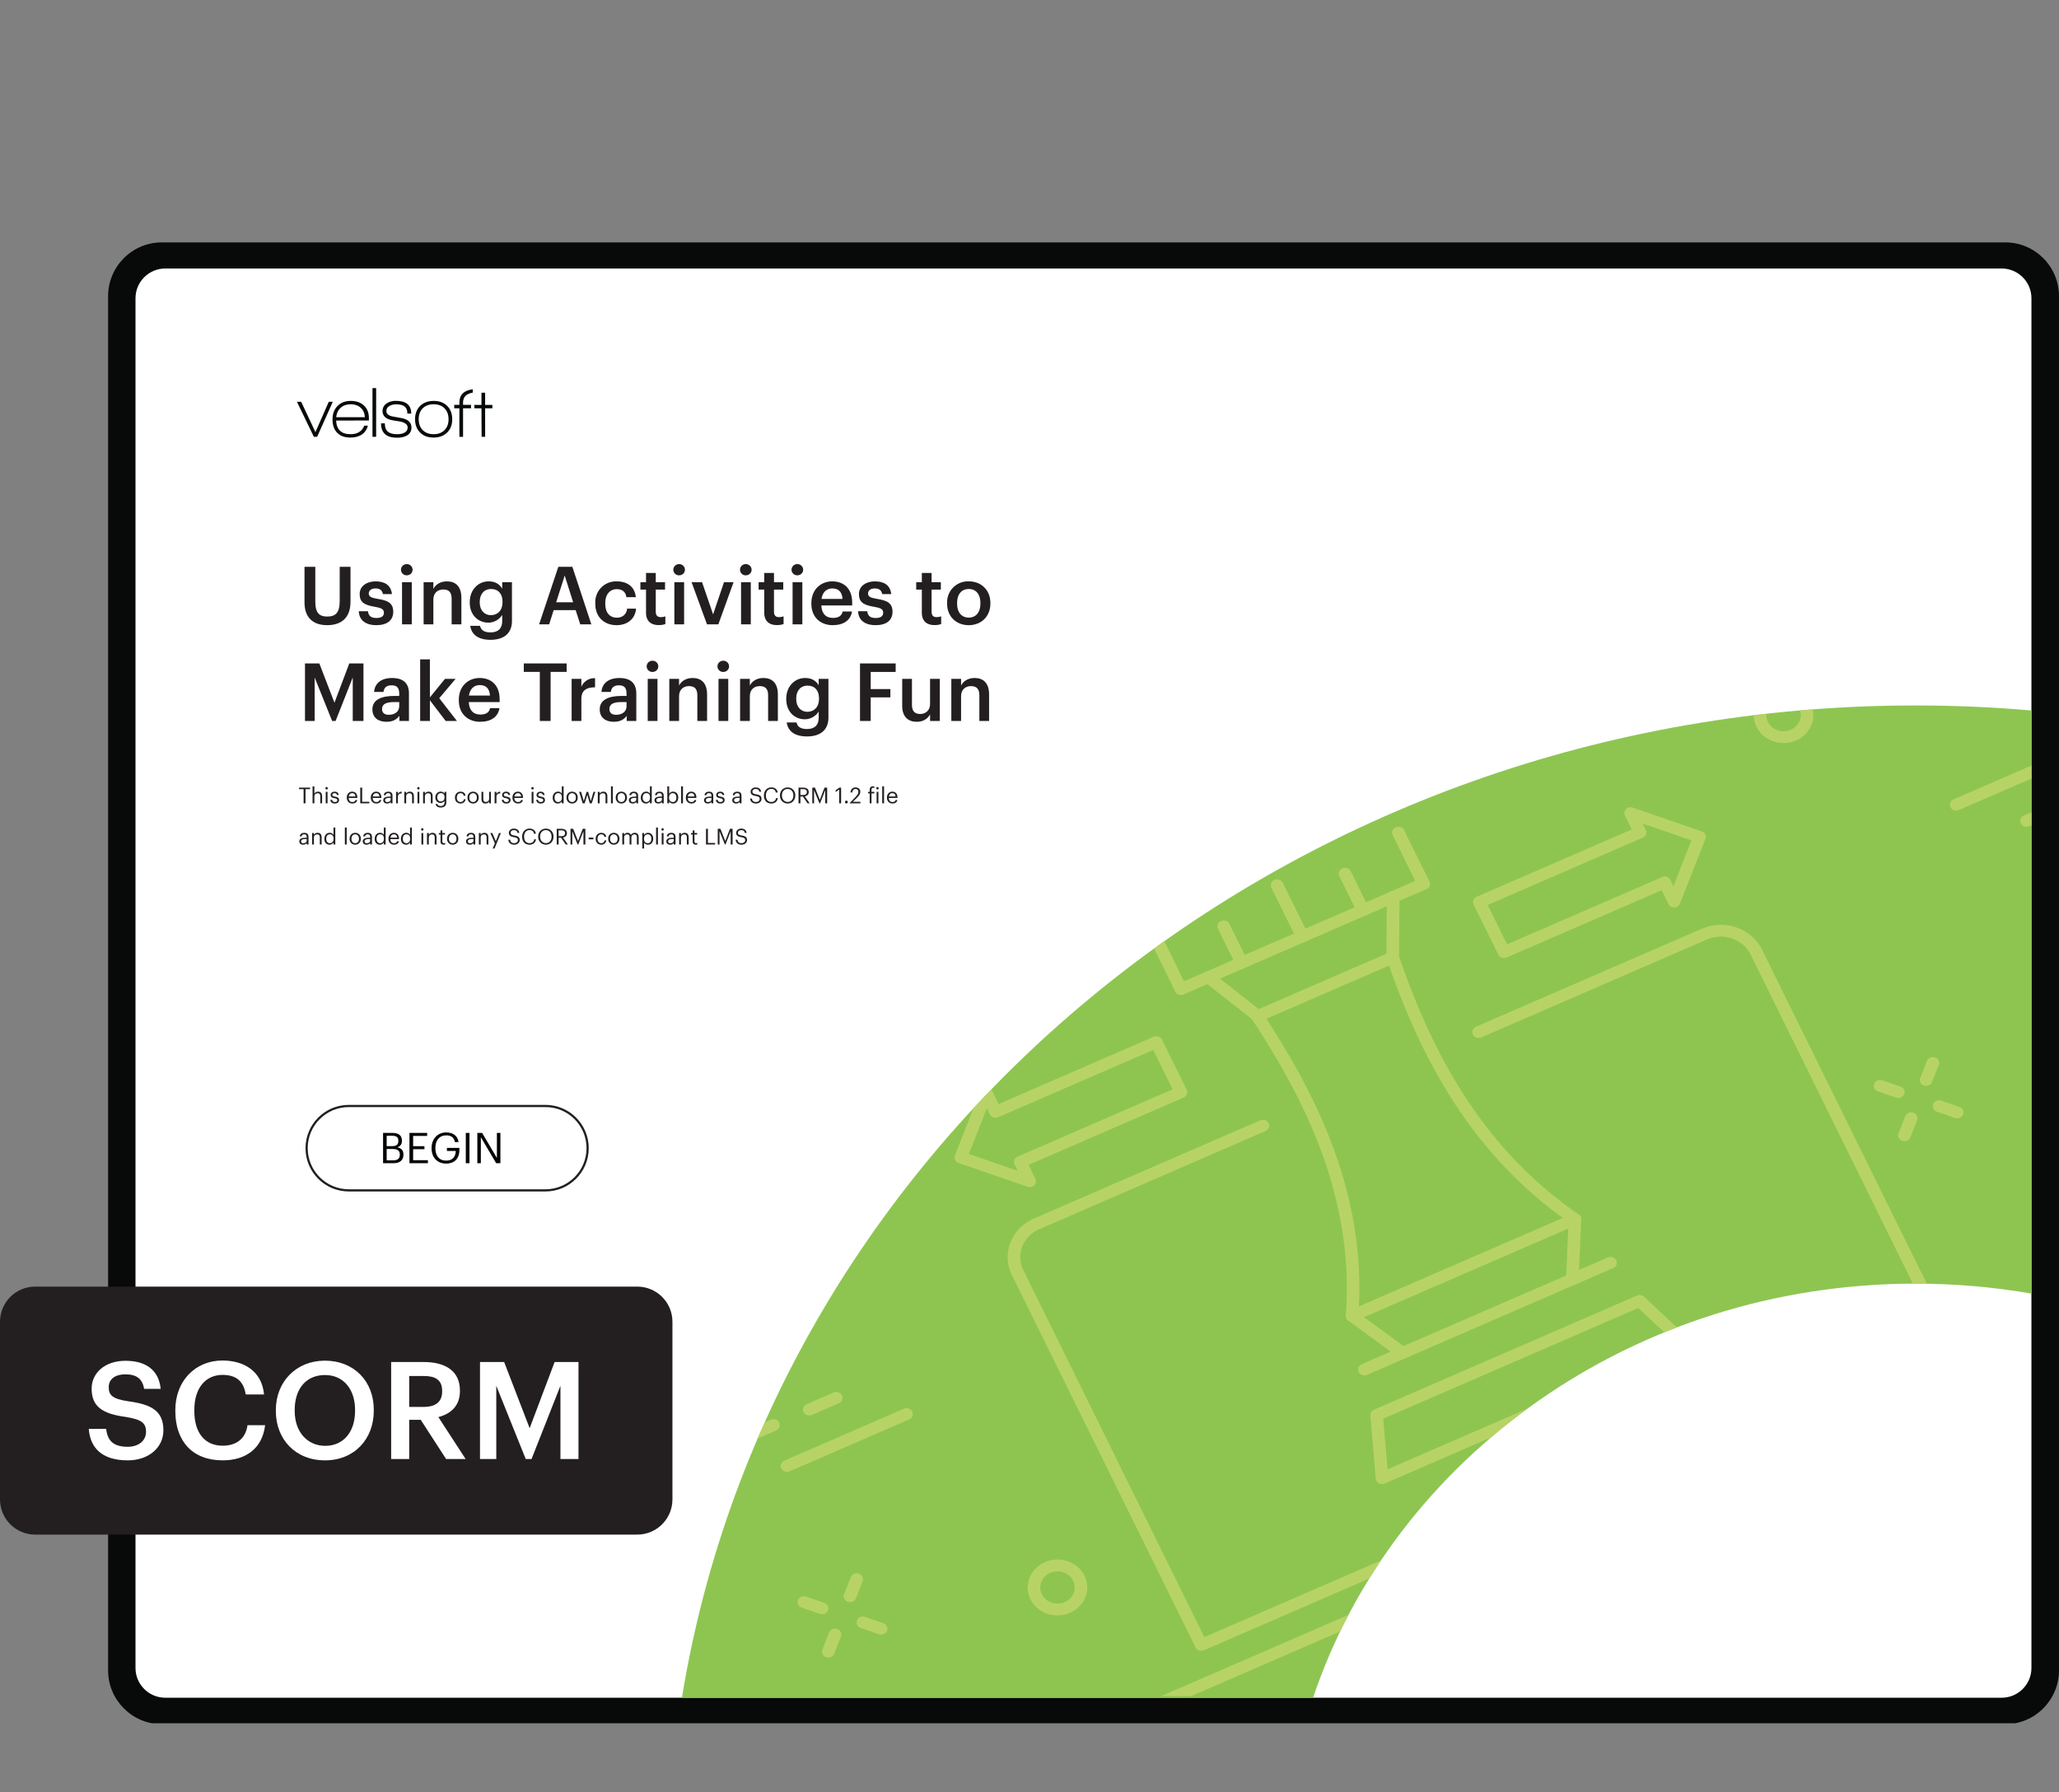 <svg xmlns="http://www.w3.org/2000/svg" xmlns:xlink="http://www.w3.org/1999/xlink" width="1251.275" height="1089.232" viewBox="0 0 938.456 816.924"><rect x="0" y="0" width="938.456" height="816.924" fill="#808080" stroke="none"/><g data-name="Figure"><g data-name="PlacedPDF"><clipPath id="a"><path transform="matrix(1 0 0 -1 0 816.924)" d="M49.276 31.411h889.18v675.032H49.276z"/></clipPath><g clip-path="url(#a)"><path d="M911.885 778.867H77.768c-11.98 0-21.694-9.712-21.694-21.693V137.02c0-11.982 9.713-21.695 21.694-21.695h834.117c11.981 0 21.694 9.713 21.694 21.695v620.154c0 11.98-9.713 21.693-21.694 21.693" fill="#fff"/></g><path d="M144.555 199.094h-1.505l-7.719-15.962h1.93l6.51 13.836 6.083-13.836h1.831z" fill="#070a0a"/><clipPath id="b"><path transform="matrix(1 0 0 -1 0 816.924)" d="M49.276 31.411h889.18v675.032H49.276z"/></clipPath><g clip-path="url(#b)"><path d="M159.863 184.276c-1.854 0-3.375.523-4.563 1.57-1.19 1.047-1.88 2.486-2.077 4.318h13.083c-.11-1.832-.747-3.27-1.913-4.318-1.167-1.047-2.677-1.57-4.53-1.57m-6.672 7.425c.217 4.143 2.408 6.214 6.574 6.214 3.16 0 5.244-1.296 6.247-3.89h1.7c-.632 2.048-1.711 3.487-3.237 4.316-1.33.741-2.923 1.112-4.776 1.112-2.682 0-4.732-.774-6.15-2.322-1.33-1.44-1.994-3.435-1.994-5.986 0-2.507.757-4.536 2.273-6.084s3.527-2.322 6.035-2.322 4.514.703 6.018 2.11c1.505 1.406 2.258 3.298 2.258 5.674v1.145zM169.773 176.917h1.668v22.177h-1.668zM180.96 199.52c-4.864 0-7.295-2.18-7.295-6.543h1.734c0 1.723.446 2.977 1.341 3.762.893.785 2.311 1.177 4.252 1.177 1.308 0 2.388-.207 3.238-.62 1.047-.546 1.57-1.353 1.57-2.422 0-1.308-1.09-2.213-3.27-2.714-.154-.044-1.244-.219-3.272-.524-3.27-.5-4.906-1.919-4.906-4.252 0-1.526.654-2.715 1.962-3.566 1.112-.74 2.475-1.112 4.09-1.112 4.687 0 7.032 1.941 7.032 5.822h-1.767c0-1.482-.404-2.556-1.21-3.22-.807-.666-2.105-.999-3.892-.999-1.2 0-2.214.24-3.042.72-.96.567-1.44 1.352-1.44 2.355 0 1.308 1.07 2.148 3.206 2.518.567.11 1.722.317 3.467.622 3.184.545 4.776 1.995 4.776 4.35 0 1.657-.72 2.89-2.159 3.696-1.157.633-2.628.95-4.416.95M202.645 186.158c-1.2-1.254-2.867-1.881-5.004-1.881-2.094 0-3.751.616-4.972 1.848-1.222 1.232-1.831 2.895-1.831 4.989 0 2.07.615 3.723 1.847 4.955 1.232 1.232 2.884 1.847 4.956 1.847 2.07 0 3.723-.615 4.956-1.847 1.23-1.232 1.847-2.884 1.847-4.955 0-2.05-.6-3.702-1.8-4.956m-5.036 13.296c-2.595 0-4.65-.774-6.166-2.322s-2.273-3.554-2.273-6.018c0-2.552.779-4.585 2.339-6.101 1.559-1.515 3.614-2.273 6.165-2.273 2.552 0 4.596.758 6.133 2.273 1.538 1.516 2.307 3.549 2.307 6.1 0 2.55-.78 4.579-2.34 6.084-1.558 1.505-3.613 2.257-6.165 2.257M221.112 186.105v12.989h-1.602l-.066-12.99h-3.238v-1.536h3.238v-5.558h1.668v5.558h3.304v1.537zM211.051 183.492c0-2.543 1.472-4.048 4.416-4.518v-1.534c-4.055.51-6.084 2.526-6.084 6.052v1.047h-2.355v1.57h2.355v13.018h1.668v-13.018h3.631v-1.57h-3.63z" fill="#070a0a"/><path d="M179.295 528.906c2.01 0 2.938-.89 2.938-2.57v-.078c0-1.702-.947-2.514-3.17-2.514h-2.823v5.162zm-.542-6.477c2.03 0 2.804-.734 2.804-2.436v-.077c0-1.566-.909-2.204-2.842-2.204h-2.475v4.717zm-4.156-6.032h4.156c2.572 0 4.447.851 4.447 3.577v.078c0 1.256-.503 2.377-2.088 2.918 2.011.484 2.765 1.508 2.765 3.306v.078c0 2.61-1.779 3.866-4.543 3.866h-4.737zM186.623 516.397h8.062v1.373h-6.38v4.697h5.143v1.373h-5.143v5.007h6.728v1.373h-8.41zM196.697 523.396v-.155c0-4.04 2.726-7.057 6.69-7.057 2.744 0 5.2 1.276 5.625 4.39h-1.682c-.387-2.204-1.895-3.056-3.905-3.056-3.17 0-4.988 2.32-4.988 5.704v.154c0 3.422 1.701 5.665 4.95 5.665 2.996 0 4.291-1.953 4.35-4.408h-4.04v-1.392h5.682v1.025c0 4.002-2.455 6.128-5.993 6.128-4.253 0-6.689-2.958-6.689-6.998M212.301 516.398h1.682v13.823h-1.682zM217.56 516.397h2.185l6.728 11.426v-11.426h1.604v13.823h-1.933l-6.98-11.85v11.85h-1.604z" fill="#030505"/><path stroke-miterlimit="10" fill="none" stroke="#231f20" d="M158.987 542.6c-10.624 0-19.236-8.611-19.236-19.235 0-10.624 8.612-19.236 19.236-19.236h89.611c10.624 0 19.236 8.612 19.236 19.236s-8.612 19.236-19.236 19.236h-89.61z"/><path d="M75.313 773.863c-7.428 0-13.555-6.05-13.555-13.555V135.944c0-7.429 6.05-13.555 13.555-13.555h837.03c7.428 0 13.554 6.05 13.554 13.555v624.364h.001c0 7.43-6.05 13.555-13.555 13.555zm863.144-12.368V134.987c0-13.555-11.028-24.506-24.506-24.506H73.781c-13.554 0-24.505 11.027-24.505 24.506V761.42c0 13.554 11.027 24.505 24.505 24.505h840.17c13.478 0 24.429-10.95 24.506-24.429" fill="#080909"/></g></g><g data-name="Figure"><clipPath id="c"><path transform="matrix(1 0 0 -1 0 816.924)" d="M873.056 495.362c-284.691 0-520.524-196.183-562.245-452.283H598.49c36.764 109.403 145.786 188.733 274.566 188.733 18.053 0 35.716-1.561 52.847-4.543v265.808a611.967 611.967 0 0 1-52.847 2.285z"/></clipPath><g clip-path="url(#c)"><path d="m931.765 273.473-620.804-1.77-1.868 576.648 620.803 1.77z" fill="#8ec551"/><path d="m441.61 526.01 22.217 7.656-1.418-2.9c-.659-1.344-.032-2.936 1.4-3.557l70.667-30.664-8.854-17.954-70.668 30.665c-.69.3-1.48.33-2.193.082a2.797 2.797 0 0 1-1.61-1.4l-1.366-2.794zm28.893 14.84a3.033 3.033 0 0 1-2.19.083l-31.363-10.81c-1.484-.51-2.245-2.054-1.7-3.446l11.555-29.498c.402-1.024 1.417-1.714 2.575-1.757 1.158-.041 2.23.576 2.714 1.564l3.064 6.264 70.658-30.66c1.434-.622 3.136-.036 3.8 1.31l11.258 22.827c.664 1.346.038 2.942-1.396 3.564l-70.675 30.668 3.1 6.333c.481.986.286 2.147-.5 2.943-.26.263-.565.469-.9.614M686.899 430.452l70.663-30.663c.69-.3 1.48-.329 2.194-.082.713.247 1.294.75 1.61 1.399l1.37 2.804 8.186-20.849-22.22-7.657 1.406 2.876c.66 1.345.031 2.936-1.4 3.557L678.045 412.5zm77.332-17.076a2.991 2.991 0 0 1-1.09.246c-1.159.042-2.23-.574-2.714-1.563l-3.066-6.266-70.657 30.66c-1.434.623-3.136.037-3.8-1.31l-11.257-22.825c-.664-1.347-.039-2.942 1.396-3.565l70.674-30.667-3.086-6.307c-.483-.987-.283-2.147.5-2.943.782-.793 2-1.071 3.089-.697l31.364 10.81a2.803 2.803 0 0 1 1.61 1.392c.32.647.352 1.386.09 2.055l-11.568 29.47a2.763 2.763 0 0 1-1.485 1.51M866.405 500.247a3.025 3.025 0 0 1-2.189.083l-8.297-2.86c-1.484-.51-2.245-2.054-1.7-3.445.546-1.393 2.19-2.106 3.674-1.595l8.298 2.86c1.483.51 2.245 2.054 1.7 3.446a2.75 2.75 0 0 1-1.486 1.51M893.272 509.506a3.025 3.025 0 0 1-2.19.083l-8.297-2.86c-1.484-.51-2.245-2.054-1.7-3.445.546-1.393 2.19-2.106 3.675-1.595l8.297 2.86c1.484.51 2.245 2.054 1.7 3.446a2.75 2.75 0 0 1-1.485 1.51M869.23 519.938a3.025 3.025 0 0 1-2.189.083c-1.484-.51-2.245-2.054-1.7-3.446l3.049-7.782c.545-1.393 2.19-2.106 3.674-1.595 1.483.511 2.245 2.055 1.7 3.446l-3.05 7.783a2.75 2.75 0 0 1-1.484 1.511M879.101 494.738a3.025 3.025 0 0 1-2.189.083c-1.484-.51-2.245-2.055-1.7-3.446l3.05-7.783c.544-1.392 2.188-2.106 3.673-1.594 1.484.51 2.245 2.054 1.7 3.446l-3.05 7.783a2.75 2.75 0 0 1-1.484 1.51M375.924 735.571a3.025 3.025 0 0 1-2.19.083l-8.297-2.86c-1.484-.51-2.245-2.054-1.7-3.445.546-1.393 2.19-2.106 3.675-1.594l8.297 2.86c1.484.51 2.245 2.054 1.7 3.445a2.75 2.75 0 0 1-1.485 1.511M402.79 744.83a3.025 3.025 0 0 1-2.189.084l-8.298-2.86c-1.483-.511-2.245-2.055-1.699-3.446.546-1.392 2.19-2.106 3.674-1.594l8.297 2.86c1.484.51 2.246 2.054 1.7 3.445a2.75 2.75 0 0 1-1.485 1.511M378.748 755.263a3.025 3.025 0 0 1-2.189.083c-1.484-.51-2.245-2.055-1.7-3.446l3.05-7.783c.545-1.392 2.189-2.106 3.673-1.594 1.484.51 2.245 2.054 1.7 3.446l-3.049 7.783a2.75 2.75 0 0 1-1.485 1.51M388.62 730.062a3.025 3.025 0 0 1-2.19.083c-1.484-.51-2.245-2.054-1.699-3.446l3.048-7.782c.546-1.393 2.19-2.106 3.674-1.595 1.484.511 2.246 2.055 1.7 3.446l-3.049 7.783a2.75 2.75 0 0 1-1.485 1.511M478.689 716.925c-3.928 1.704-5.647 6.087-3.83 9.77 1.816 3.684 6.491 5.293 10.419 3.59 3.927-1.705 5.643-6.088 3.826-9.771-1.817-3.683-6.487-5.294-10.415-3.59m8.992 18.234c-6.792 2.947-14.876.163-18.018-6.208-3.142-6.37-.17-13.952 6.622-16.899 6.793-2.948 14.873-.162 18.015 6.208 3.142 6.371.174 13.951-6.619 16.9M414.393 647.006l-54.49 23.646c-1.435.622-3.136.036-3.8-1.31-.664-1.346-.038-2.942 1.396-3.564l54.49-23.645c1.435-.623 3.136-.037 3.8 1.31.664 1.346.038 2.941-1.396 3.563M382.345 639.622l-12.293 5.335c-1.435.622-3.136.037-3.8-1.31-.664-1.346-.038-2.941 1.396-3.564l12.293-5.334c1.435-.623 3.136-.037 3.8 1.309.664 1.347.038 2.942-1.396 3.564M885.4 606.132 548.72 752.227c-1.434.622-3.136.036-3.8-1.31l-83.722-169.756c-4.787-9.705-.265-21.253 10.083-25.743l103.123-44.748c1.434-.623 3.136-.037 3.8 1.31.663 1.346.038 2.941-1.397 3.564l-103.122 44.747c-7.483 3.247-10.753 11.597-7.292 18.616l82.521 167.319 331.483-143.84-82.52-167.32c-3.462-7.018-12.363-10.086-19.846-6.84l-102.898 44.652c-1.435.622-3.136.036-3.8-1.31-.665-1.346-.039-2.942 1.396-3.564l102.899-44.65c10.347-4.491 22.658-.247 27.445 9.458l83.722 169.756c.664 1.346.038 2.942-1.396 3.564" fill="#b7d366"/><path d="m619.381 595.488 92.916-40.319c-45.24-32.792-66.17-78.145-79.224-115.036l-55.867 24.242c21.525 33.21 44.825 77.532 42.175 131.113m99.66-37.328-101.596 44.086a3.02 3.02 0 0 1-2.828-.23c-.836-.538-1.303-1.45-1.228-2.4 4.225-55.49-20.621-101.297-42.74-135.005a2.538 2.538 0 0 1-.301-2.183 2.749 2.749 0 0 1 1.538-1.662l61.7-26.773a3.04 3.04 0 0 1 2.345-.024c.75.306 1.326.9 1.58 1.63 13.071 37.638 34.208 85.058 82.02 117.96.82.56 1.259 1.485 1.155 2.432-.1.945-.725 1.77-1.645 2.169M632.422 669.735l131.76-57.175-17.475-16.35-116.258 50.448zm137.892-53.92-139.217 60.411a3.031 3.031 0 0 1-2.645-.118c-.81-.443-1.333-1.23-1.411-2.104l-2.458-28.782c-.094-1.122.564-2.18 1.652-2.652l119.878-52.018c1.089-.473 2.374-.259 3.225.535l21.798 20.39c.659.621.96 1.505.795 2.37-.165.866-.767 1.6-1.617 1.969M735.256 578.022l-112.171 48.674c-1.434.623-3.136.037-3.8-1.309-.664-1.346-.038-2.942 1.396-3.564l112.171-48.674c1.435-.623 3.136-.037 3.8 1.309.664 1.346.038 2.942-1.396 3.564M650.067 405.292 539.475 453.28c-1.434.622-3.136.036-3.8-1.31-.664-1.346-.038-2.942 1.396-3.564l110.592-47.989c1.434-.622 3.136-.037 3.8 1.31.663 1.346.038 2.941-1.396 3.564" fill="#b7d366"/><path d="M650.067 405.292c-1.435.622-3.136.036-3.8-1.31l-11.497-23.31c-.664-1.346-.038-2.942 1.396-3.564 1.435-.622 3.136-.037 3.8 1.31l11.497 23.31c.663 1.346.038 2.941-1.396 3.564M622.419 417.29c-1.434.622-3.136.036-3.8-1.31l-8.185-16.596c-.664-1.346-.039-2.942 1.396-3.565 1.434-.622 3.136-.036 3.8 1.31l8.185 16.596c.664 1.346.038 2.942-1.396 3.564M594.77 429.286c-1.433.623-3.135.037-3.8-1.31l-11.496-23.31c-.663-1.346-.038-2.941 1.397-3.564 1.434-.622 3.136-.036 3.8 1.31l11.496 23.31c.664 1.346.038 2.942-1.396 3.564M567.123 441.283c-1.434.623-3.136.037-3.8-1.31l-8.185-16.595c-.664-1.346-.038-2.942 1.396-3.564 1.435-.623 3.136-.037 3.8 1.31l8.185 16.595c.664 1.347.038 2.942-1.396 3.564M539.475 453.28c-1.434.623-3.136.037-3.8-1.309l-11.496-23.31c-.664-1.346-.038-2.942 1.396-3.564 1.434-.623 3.136-.037 3.8 1.31l11.496 23.31c.664 1.346.038 2.941-1.396 3.564M635.986 438.87c-.369.16-.785.248-1.218.245-1.582-.01-2.856-1.22-2.844-2.704l.21-27.558c.011-1.478 1.303-2.68 2.883-2.666 1.583.011 2.857 1.22 2.845 2.704l-.211 27.558c-.009 1.074-.687 1.996-1.665 2.42M717.848 585.577c-.399.173-.844.261-1.317.244-1.578-.06-2.806-1.311-2.74-2.793l1.189-27.415c.066-1.482 1.38-2.63 2.977-2.573 1.578.06 2.807 1.31 2.741 2.793l-1.19 27.414c-.044 1.041-.716 1.92-1.66 2.33M640.497 619.142c-.944.41-2.093.32-2.968-.321l-23.048-16.898c-1.247-.912-1.467-2.6-.495-3.767.982-1.173 2.775-1.377 4.018-.462l23.049 16.897c1.246.912 1.467 2.6.495 3.767-.293.349-.652.61-1.051.784M574.483 465.558c-.978.424-2.166.312-3.044-.377l-22.532-17.69c-1.212-.951-1.37-2.646-.358-3.782 1.014-1.142 2.824-1.285 4.035-.337l22.532 17.69c1.212.951 1.37 2.646.358 3.782-.28.314-.622.554-.991.714M355.129 648.474c-.664-1.346-2.365-1.932-3.8-1.31l-9.14 3.967v5.916l11.544-5.009c1.434-.622 2.06-2.218 1.396-3.564M687.128 773.111a7.312 7.312 0 0 1-1.31-1.856c-1.817-3.683-.101-8.065 3.826-9.77 3.927-1.704 8.602-.094 10.419 3.59 1.36 2.759.737 5.912-1.313 8.036h6.688c1.434-3.189 1.488-6.91-.18-10.292-3.141-6.37-11.225-9.155-18.018-6.207-6.652 2.886-9.632 10.214-6.802 16.5zM819.195 321.562c.32.401.6.838.834 1.31 1.816 3.684.097 8.068-3.83 9.772-3.927 1.704-8.6.093-10.415-3.59-1.25-2.533-.829-5.396.833-7.492h-6.44a11.969 11.969 0 0 0 .41 9.746c3.143 6.371 11.223 9.158 18.016 6.21 6.46-2.803 9.46-9.798 7.035-15.956zM913.92 606.205 529.28 773.111h13.636L913.92 612.122zM913.92 634.5a36.138 36.138 0 0 1-9.962 6.447L599.38 773.111h13.635l293.345-127.29a42.057 42.057 0 0 0 7.56-4.271zM926.898 348.523l-36.48 15.83c-1.434.622-2.06 2.218-1.396 3.564.664 1.346 2.365 1.932 3.8 1.31l34.076-14.787zM926.898 369.814l-4.432 1.923c-1.434.622-2.06 2.218-1.396 3.564.664 1.346 2.366 1.932 3.8 1.31l2.028-.88z" fill="#b7d366"/></g></g><symbol id="d"><path d="M.281 0c.189 0 .29.103.29.29v.435H.437V.301C.437.153.385.107.282.107.176.107.134.161.134.292v.433H0V.282C0 .098.102 0 .281 0z"/></symbol><symbol id="e"><path d="M.219 0c.134 0 .209.061.209.167 0 .111-.073.141-.196.16C.149.341.124.356.124.394c0 .037.031.062.083.062C.263.456.29.434.3.386h.112C.399.504.314.544.207.544.109.544.011.492.011.387.011.289.062.25.2.228.277.215.312.199.312.156.312.112.283.089.218.089.147.089.12.12.114.173H0C.005.062.084 0 .219 0z"/></symbol><symbol id="f"><path d="M.013 0h.121v.523H.013V0m.059.609c.04 0 .072.03.072.069a.07.07 0 0 1-.072.07A.07.07 0 0 1 0 .678.07.07 0 0 1 .072.609z"/></symbol><symbol id="g"><path d="M0 0h.121v.308c0 .083.055.125.123.125.072 0 .104-.036.104-.115V0h.121v.329C.469.473.395.534.29.534.204.534.146.491.121.44v.083H0V0z"/></symbol><symbol id="h"><path d="M.258 0C.42 0 .523.077.524.231v.484H.403v-.08C.373.687.321.726.235.726.1.726 0 .616 0 .469V.462C0 .311.101.213.232.213.309.213.374.26.403.31V.233C.403.139.351.092.257.092c-.079 0-.119.03-.129.082H.006C.02.074.094 0 .258 0m.004.306c-.078 0-.138.06-.138.157v.008c0 .095.052.16.142.16.087 0 .141-.059.141-.158V.466c0-.1-.061-.16-.145-.16z"/></symbol><symbol id="i"><path d="M0 0z"/></symbol><symbol id="j"><path d="M0 0h.125l.056.177h.273L.511 0h.138L.413.715H.239L0 0m.318.606L.423.274H.212l.106.332z"/></symbol><symbol id="k"><path d="M.264 0c.142 0 .233.085.242.205H.395C.388.131.333.093.269.093.18.093.124.153.124.267v.008c0 .108.059.172.142.172.064 0 .11-.029.12-.099h.117C.489.492.38.544.264.544A.258.258 0 0 1 0 .273V.265C0 .098.114 0 .264 0z"/></symbol><symbol id="l"><path d="M.228 0C.265 0 .291.006.31.013v.096a.149.149 0 0 0-.059-.01c-.038 0-.06.021-.06.067v.275h.115v.091H.191v.115H.07V.532H0V.441h.07V.155C.07.056.124 0 .228 0z"/></symbol><symbol id="m"><path d="M.191 0h.141l.189.523H.402L.267.124.13.523H0L.191 0z"/></symbol><symbol id="n"><path d="M.265 0c.134 0 .223.06.24.17H.388C.379.119.341.09.268.09c-.09 0-.14.056-.144.155h.383V.28C.507.467.39.544.26.544.111.544 0 .436 0 .274V.266C0 .101.111 0 .265 0M.126.326c.012.081.061.13.134.13.075 0 .121-.04.127-.13H.126z"/></symbol><symbol id="o"><path d="M.269.094C.177.094.124.161.124.268v.008c0 .108.055.173.145.173S.413.383.413.275V.268C.413.161.359.094.269.094M.268 0c.154 0 .269.106.269.269v.008c0 .16-.115.267-.268.267A.259.259 0 0 1 0 .274V.266C0 .107.114 0 .268 0z"/></symbol><use xlink:href="#d" transform="matrix(36.704 0 0 -36.704 138.79 284.963)" fill="#231f20"/><use xlink:href="#e" transform="matrix(36.704 0 0 -36.704 163.528 284.963)" fill="#231f20"/><use xlink:href="#f" transform="matrix(36.704 0 0 -36.704 182.761 284.596)" fill="#231f20"/><use xlink:href="#g" transform="matrix(36.704 0 0 -36.704 193.075 284.596)" fill="#231f20"/><use xlink:href="#h" transform="matrix(36.704 0 0 -36.704 214.106 291.643)" fill="#231f20"/><use xlink:href="#i" transform="matrix(36.704 0 0 -36.704 235.982 284.596)" fill="#231f20"/><use xlink:href="#j" transform="matrix(36.704 0 0 -36.704 245.709 284.596)" fill="#231f20"/><use xlink:href="#k" transform="matrix(36.704 0 0 -36.704 271.324 284.963)" fill="#231f20"/><use xlink:href="#l" transform="matrix(36.704 0 0 -36.704 291.879 284.926)" fill="#231f20"/><use xlink:href="#f" transform="matrix(36.704 0 0 -36.704 306.89 284.596)" fill="#231f20"/><use xlink:href="#m" transform="matrix(36.704 0 0 -36.704 315.222 284.596)" fill="#231f20"/><use xlink:href="#f" transform="matrix(36.704 0 0 -36.704 337.282 284.596)" fill="#231f20"/><use xlink:href="#l" transform="matrix(36.704 0 0 -36.704 345.76 284.926)" fill="#231f20"/><use xlink:href="#f" transform="matrix(36.704 0 0 -36.704 360.772 284.596)" fill="#231f20"/><use xlink:href="#n" transform="matrix(36.704 0 0 -36.704 369.801 284.963)" fill="#231f20"/><use xlink:href="#e" transform="matrix(36.704 0 0 -36.704 391.09 284.963)" fill="#231f20"/><use xlink:href="#i" transform="matrix(36.704 0 0 -36.704 408.047 284.596)" fill="#231f20"/><use xlink:href="#l" transform="matrix(36.704 0 0 -36.704 417.59 284.926)" fill="#231f20"/><use xlink:href="#o" transform="matrix(36.704 0 0 -36.704 431.685 284.963)" fill="#231f20"/><use xlink:href="#i" transform="matrix(36.704 0 0 -36.704 452.753 284.596)" fill="#231f20"/></g><g data-name="P"><symbol id="p"><path d="M0 0h.12v.54L.337 0H.38l.213.54V0h.133v.715H.55L.366.227.178.715H0V0z"/></symbol><symbol id="q"><path d="M.175 0c.08 0 .126.029.16.074V.01h.119v.343c0 .143-.092.191-.209.191C.128.544.031.493.021.371h.117c.006.052.037.082.1.082.071 0 .095-.035.095-.105V.321H.268C.118.321 0 .277 0 .155 0 .046.079 0 .175 0m.029.087C.144.087.12.116.12.16c0 .064.059.085.151.085h.062V.193C.333.126.278.087.204.087z"/></symbol><symbol id="r"><path d="M0 0h.121v.257L.317 0h.14l-.22.283.203.24H.308L.121.293v.472H0V0z"/></symbol><symbol id="s"><path d="M.199 0h.134v.61h.199v.105H0V.61h.199V0z"/></symbol><symbol id="t"><path d="M0 0h.121v.272c0 .111.064.145.17.146v.113a.174.174 0 0 1-.17-.106v.098H0V0z"/></symbol><symbol id="u"><path d="M0 0h.133v.293h.244v.103H.133v.213h.31v.106H0V0z"/></symbol><symbol id="v"><path d="M.18 0c.085 0 .14.041.166.092V.01h.121v.523H.346V.222C.346.139.289.097.224.097c-.07 0-.103.036-.103.115v.321H0V.198C0 .059.077 0 .18 0z"/></symbol><use xlink:href="#p" transform="matrix(36.704 0 0 -36.704 139.01 328.64)" fill="#231f20"/><use xlink:href="#q" transform="matrix(36.704 0 0 -36.704 169.731 329.008)" fill="#231f20"/><use xlink:href="#r" transform="matrix(36.704 0 0 -36.704 191.497 328.64)" fill="#231f20"/><use xlink:href="#n" transform="matrix(36.704 0 0 -36.704 209.115 329.008)" fill="#231f20"/><use xlink:href="#i" transform="matrix(36.704 0 0 -36.704 229.045 328.64)" fill="#231f20"/><use xlink:href="#s" transform="matrix(36.704 0 0 -36.704 238.735 328.64)" fill="#231f20"/><use xlink:href="#t" transform="matrix(36.704 0 0 -36.704 260.537 328.64)" fill="#231f20"/><use xlink:href="#q" transform="matrix(36.704 0 0 -36.704 273.347 329.008)" fill="#231f20"/><use xlink:href="#f" transform="matrix(36.704 0 0 -36.704 294.745 328.64)" fill="#231f20"/><use xlink:href="#g" transform="matrix(36.704 0 0 -36.704 305.06 328.64)" fill="#231f20"/><use xlink:href="#f" transform="matrix(36.704 0 0 -36.704 327.008 328.64)" fill="#231f20"/><use xlink:href="#g" transform="matrix(36.704 0 0 -36.704 337.322 328.64)" fill="#231f20"/><use xlink:href="#h" transform="matrix(36.704 0 0 -36.704 358.354 335.688)" fill="#231f20"/><use xlink:href="#i" transform="matrix(36.704 0 0 -36.704 380.23 328.64)" fill="#231f20"/><use xlink:href="#u" transform="matrix(36.704 0 0 -36.704 391.974 328.64)" fill="#231f20"/><use xlink:href="#v" transform="matrix(36.704 0 0 -36.704 411.207 329.008)" fill="#231f20"/><use xlink:href="#g" transform="matrix(36.704 0 0 -36.704 433.597 328.64)" fill="#231f20"/></g><g data-name="P"><symbol id="w"><path d="M.208 0h.087v.644h.208v.071H0V.644h.208V0z"/></symbol><symbol id="x"><path d="M0 0h.083v.317c0 .094.069.143.146.143C.313.46.352.419.352.327V0h.083v.321c0 .152-.076.211-.184.211C.165.532.107.489.083.44v.333H0V0z"/></symbol><symbol id="y"><path d="M.015 0h.083v.523H.015V0m.04.632c.03 0 .055.025.055.055S.085.742.055.742A.055.055 0 0 1 0 .687C0 .657.025.632.055.632z"/></symbol><symbol id="z"><path d="M.205 0c.127 0 .192.064.192.159C.397.27.321.294.213.314.117.331.091.35.091.397c0 .045.039.075.099.075C.256.472.288.447.3.39h.08C.366.503.285.541.191.541.109.541.014.491.014.394.014.303.06.265.196.24.277.225.318.207.318.152.318.096.283.069.204.069.12.069.087.108.081.17H0C.005.063.08 0 .205 0z"/></symbol><symbol id="A"><path d="M0 0z"/></symbol><symbol id="B"><path d="M.253 0c.118 0 .205.055.223.16H.393C.382.099.335.069.254.069.147.069.09.135.086.254H.48v.027c0 .187-.114.26-.235.26C.101.541 0 .431 0 .273V.265C0 .104.105 0 .253 0M.089.321C.103.414.16.472.245.472c.086 0 .142-.043.15-.151H.089z"/></symbol><symbol id="C"><path d="M0 0h.414v.071H.087v.644H0V0z"/></symbol><symbol id="D"><path d="M.174 0c.077 0 .124.026.163.075V.009H.42v.345C.42.5.329.541.229.541.128.541.033.497.022.378h.083c.008.064.048.094.12.094.08 0 .112-.035.112-.118V.316H.262C.128.316 0 .275 0 .154 0 .047.077 0 .174 0m.008.066C.109.066.083.1.083.154c0 .077.077.103.182.103h.072V.192C.337.111.27.066.182.066z"/></symbol><symbol id="E"><path d="M0 0h.083v.287c0 .129.067.162.172.167v.078C.161.529.116.488.083.429v.094H0V0z"/></symbol><symbol id="F"><path d="M0 0h.083v.317c0 .094.069.143.146.143C.313.46.352.419.352.327V0h.083v.321c0 .152-.076.211-.184.211C.165.532.107.489.083.44v.083H0V0z"/></symbol><symbol id="G"><path d="M.248 0c.146 0 .249.074.25.226v.488H.415V.63a.187.187 0 0 1-.171.093C.1.723 0 .605 0 .463V.456C0 .312.101.208.238.208c.076 0 .147.048.177.099V.231C.415.119.35.07.247.07.158.07.108.101.096.161H.011C.025.073.093 0 .248 0M.247.277C.159.277.086.345.086.459v.008c0 .11.062.187.166.187.102 0 .166-.068.166-.185V.462C.418.345.344.277.247.277z"/></symbol><symbol id="H"><path d="M.256 0c.126 0 .217.084.228.197H.407C.398.112.331.069.257.069.156.069.086.137.086.265v.008c0 .123.073.199.168.199.072 0 .132-.031.145-.114h.082C.465.491.363.541.254.541.114.541 0 .433 0 .273V.265C0 .103.11 0 .256 0z"/></symbol><symbol id="I"><path d="M.257.069C.151.069.086.147.086.266v.008c0 .12.066.198.171.198.104 0 .171-.078.171-.199V.266C.428.148.362.069.257.069M.256 0c.149 0 .258.109.258.267v.008c0 .157-.109.266-.257.266C.109.541 0 .431 0 .274V.266C0 .113.107 0 .256 0z"/></symbol><symbol id="J"><path d="M.182 0c.084 0 .142.043.166.092V.009h.083v.523H.348V.215C.348.121.278.072.204.072.122.072.083.113.083.205v.327H0V.201C0 .057.078 0 .182 0z"/></symbol><symbol id="K"><path d="M.236 0a.22.22 0 0 1 .179.099v-.09h.083v.773H.415V.448a.187.187 0 0 1-.171.093C.1.541 0 .428 0 .268V.26C0 .097.099 0 .236 0m.009.069C.157.069.086.132.086.264v.008c0 .127.062.2.166.2.102 0 .166-.063.166-.197V.267C.418.133.342.069.245.069z"/></symbol><symbol id="L"><path d="M.161 0h.091l.122.392L.483 0h.092l.163.523H.653L.53.102.411.523H.339L.212.102.09.523H0L.161 0z"/></symbol><symbol id="M"><path d="M0 0h.084v.773H0V0z"/></symbol><symbol id="N"><path d="M.26 0c.144 0 .238.11.238.27v.008C.498.441.397.541.26.541A.215.215 0 0 1 .083.444v.338H0V.009h.083v.086A.2.2 0 0 1 .26 0M.252.069C.15.069.08.132.08.266v.008c0 .134.074.198.171.198.088 0 .161-.066.161-.198V.266C.412.139.356.069.252.069z"/></symbol><symbol id="O"><path d="M.273 0C.415 0 .52.091.52.211.52.346.436.394.277.419.131.441.105.477.105.547c0 .067.051.116.149.116.099 0 .151-.037.168-.127H.5C.486.663.397.733.254.733.119.733.024.649.024.539c0-.127.089-.174.239-.197C.399.32.436.286.436.205.436.124.365.07.273.07.129.07.095.142.084.227H0C.013.105.082 0 .273 0z"/></symbol><symbol id="P"><path d="M.334 0c.16 0 .274.081.299.246H.552C.534.13.453.071.336.071.182.071.09.181.09.363v.008c0 .18.099.295.247.295C.459.666.522.61.54.501h.086C.611.656.485.735.336.735.142.735 0 .582 0 .37V.362C0 .142.127 0 .334 0z"/></symbol><symbol id="Q"><path d="M.354.072C.205.072.09.19.09.363v.008c0 .17.096.292.262.292.165 0 .259-.13.259-.29V.365C.611.192.513.072.354.072m0-.072c.208 0 .347.162.347.364v.008c0 .201-.139.361-.349.361C.142.733 0 .573 0 .37V.362C0 .162.143 0 .354 0z"/></symbol><symbol id="R"><path d="M0 0h.087v.311h.11L.41 0h.097L.288.317c.098.019.177.077.177.195v.004c0 .143-.113.199-.25.199H0V0m.087.38v.265h.134C.318.645.378.613.378.516V.512C.378.424.323.38.221.38H.087z"/></symbol><symbol id="S"><path d="M0 0h.08v.602L.325 0h.027l.237.602V0h.087v.715h-.12L.342.158.121.715H0V0z"/></symbol><symbol id="T"><path d="M.16 0h.087v.715H.166L0 .595V.514l.16.115V0z"/></symbol><symbol id="U"><path d="M.064 0c.035 0 .064.028.064.064a.064.064 0 0 1-.064.064A.064.064 0 0 1 0 .064C0 .028.029 0 .064 0z"/></symbol><symbol id="V"><path d="M0 0h.479v.071H.134l.197.192c.088.086.144.172.144.26 0 .123-.084.201-.216.201C.123.724.038.635.027.495h.081c.014.112.068.159.151.159C.34.654.387.606.387.526.387.453.349.388.284.319L0 .02V0z"/></symbol><symbol id="W"><path d="M.075 0h.083v.453h.128v.07H.158v.094c0 .053.021.09.074.09A.138.138 0 0 0 .286.698v.07a.147.147 0 0 1-.057.008C.126.776.075.714.075.608V.523H0v-.07h.075V0z"/></symbol><use xlink:href="#w" transform="matrix(10.009 0 0 -10.009 136.29 366.174)" fill="#231f20"/><use xlink:href="#x" transform="matrix(10.009 0 0 -10.009 142.456 366.174)" fill="#231f20"/><use xlink:href="#y" transform="matrix(10.009 0 0 -10.009 148.31 366.174)" fill="#231f20"/><use xlink:href="#z" transform="matrix(10.009 0 0 -10.009 150.563 366.264)" fill="#231f20"/><use xlink:href="#A" transform="matrix(10.009 0 0 -10.009 154.957 366.174)" fill="#231f20"/><use xlink:href="#B" transform="matrix(10.009 0 0 -10.009 158.06 366.264)" fill="#231f20"/><use xlink:href="#C" transform="matrix(10.009 0 0 -10.009 164.195 366.174)" fill="#231f20"/><use xlink:href="#B" transform="matrix(10.009 0 0 -10.009 168.998 366.264)" fill="#231f20"/><use xlink:href="#D" transform="matrix(10.009 0 0 -10.009 174.693 366.264)" fill="#231f20"/><use xlink:href="#E" transform="matrix(10.009 0 0 -10.009 180.529 366.174)" fill="#231f20"/><use xlink:href="#F" transform="matrix(10.009 0 0 -10.009 184.292 366.174)" fill="#231f20"/><use xlink:href="#y" transform="matrix(10.009 0 0 -10.009 190.147 366.174)" fill="#231f20"/><use xlink:href="#F" transform="matrix(10.009 0 0 -10.009 192.83 366.174)" fill="#231f20"/><use xlink:href="#G" transform="matrix(10.009 0 0 -10.009 198.425 368.086)" fill="#231f20"/><use xlink:href="#A" transform="matrix(10.009 0 0 -10.009 204.25 366.174)" fill="#231f20"/><use xlink:href="#H" transform="matrix(10.009 0 0 -10.009 207.352 366.264)" fill="#231f20"/><use xlink:href="#I" transform="matrix(10.009 0 0 -10.009 213.058 366.264)" fill="#231f20"/><use xlink:href="#J" transform="matrix(10.009 0 0 -10.009 219.443 366.264)" fill="#231f20"/><use xlink:href="#E" transform="matrix(10.009 0 0 -10.009 225.439 366.174)" fill="#231f20"/><use xlink:href="#z" transform="matrix(10.009 0 0 -10.009 228.72 366.264)" fill="#231f20"/><use xlink:href="#B" transform="matrix(10.009 0 0 -10.009 233.565 366.264)" fill="#231f20"/><use xlink:href="#A" transform="matrix(10.009 0 0 -10.009 238.8 366.174)" fill="#231f20"/><use xlink:href="#y" transform="matrix(10.009 0 0 -10.009 242.162 366.174)" fill="#231f20"/><use xlink:href="#z" transform="matrix(10.009 0 0 -10.009 244.414 366.264)" fill="#231f20"/><use xlink:href="#A" transform="matrix(10.009 0 0 -10.009 248.808 366.174)" fill="#231f20"/><use xlink:href="#K" transform="matrix(10.009 0 0 -10.009 251.911 366.264)" fill="#231f20"/><use xlink:href="#I" transform="matrix(10.009 0 0 -10.009 258.187 366.264)" fill="#231f20"/><use xlink:href="#L" transform="matrix(10.009 0 0 -10.009 263.962 366.174)" fill="#231f20"/><use xlink:href="#F" transform="matrix(10.009 0 0 -10.009 272.47 366.174)" fill="#231f20"/><use xlink:href="#M" transform="matrix(10.009 0 0 -10.009 278.475 366.174)" fill="#231f20"/><use xlink:href="#I" transform="matrix(10.009 0 0 -10.009 280.627 366.264)" fill="#231f20"/><use xlink:href="#D" transform="matrix(10.009 0 0 -10.009 286.632 366.264)" fill="#231f20"/><use xlink:href="#K" transform="matrix(10.009 0 0 -10.009 292.077 366.264)" fill="#231f20"/><use xlink:href="#D" transform="matrix(10.009 0 0 -10.009 298.312 366.264)" fill="#231f20"/><use xlink:href="#N" transform="matrix(10.009 0 0 -10.009 304.148 366.264)" fill="#231f20"/><use xlink:href="#M" transform="matrix(10.009 0 0 -10.009 310.443 366.174)" fill="#231f20"/><use xlink:href="#B" transform="matrix(10.009 0 0 -10.009 312.595 366.264)" fill="#231f20"/><use xlink:href="#A" transform="matrix(10.009 0 0 -10.009 317.83 366.174)" fill="#231f20"/><use xlink:href="#D" transform="matrix(10.009 0 0 -10.009 320.892 366.264)" fill="#231f20"/><use xlink:href="#z" transform="matrix(10.009 0 0 -10.009 326.297 366.264)" fill="#231f20"/><use xlink:href="#A" transform="matrix(10.009 0 0 -10.009 330.691 366.174)" fill="#231f20"/><use xlink:href="#D" transform="matrix(10.009 0 0 -10.009 333.754 366.264)" fill="#231f20"/><use xlink:href="#A" transform="matrix(10.009 0 0 -10.009 338.748 366.174)" fill="#231f20"/><use xlink:href="#O" transform="matrix(10.009 0 0 -10.009 341.881 366.264)" fill="#231f20"/><use xlink:href="#P" transform="matrix(10.009 0 0 -10.009 348.177 366.264)" fill="#231f20"/><use xlink:href="#Q" transform="matrix(10.009 0 0 -10.009 355.483 366.264)" fill="#231f20"/><use xlink:href="#R" transform="matrix(10.009 0 0 -10.009 363.95 366.174)" fill="#231f20"/><use xlink:href="#S" transform="matrix(10.009 0 0 -10.009 370.236 366.174)" fill="#231f20"/><use xlink:href="#A" transform="matrix(10.009 0 0 -10.009 377.903 366.174)" fill="#231f20"/><use xlink:href="#T" transform="matrix(10.009 0 0 -10.009 380.886 366.174)" fill="#231f20"/><use xlink:href="#U" transform="matrix(10.009 0 0 -10.009 385.12 366.224)" fill="#231f20"/><use xlink:href="#V" transform="matrix(10.009 0 0 -10.009 387.361 366.174)" fill="#231f20"/><use xlink:href="#A" transform="matrix(10.009 0 0 -10.009 392.716 366.174)" fill="#231f20"/><use xlink:href="#W" transform="matrix(10.009 0 0 -10.009 395.639 366.174)" fill="#231f20"/><use xlink:href="#y" transform="matrix(10.009 0 0 -10.009 399.392 366.174)" fill="#231f20"/><use xlink:href="#M" transform="matrix(10.009 0 0 -10.009 402.095 366.174)" fill="#231f20"/><use xlink:href="#B" transform="matrix(10.009 0 0 -10.009 404.247 366.264)" fill="#231f20"/><use xlink:href="#A" transform="matrix(10.009 0 0 -10.009 409.481 366.174)" fill="#231f20"/></g><g data-name="P"><symbol id="X"><path d="M.216 0C.25 0 .27.005.287.011v.07A.17.17 0 0 0 .223.07C.181.07.158.095.158.146V.46H.28v.07H.158v.119H.075V.53H0V.46h.075V.138C.075.056.121 0 .216 0z"/></symbol><symbol id="Y"><path d="M.106 0H.19l.289.705H.394L.249.33l-.16.375H0L.205.236.106 0z"/></symbol><symbol id="Z"><path d="M0 0h.214v.078H0V0z"/></symbol><symbol id="aa"><path d="M0 0h.083v.32c0 .094.07.14.138.14C.293.46.332.422.332.33V0h.083v.32c0 .094.07.14.138.14C.625.46.664.422.664.33V0h.083v.324c0 .152-.082.208-.176.208C.506.532.428.502.392.434.365.504.306.532.239.532A.17.17 0 0 1 .083.443v.08H0V0z"/></symbol><symbol id="ab"><path d="M0 0h.083v.268A.198.198 0 0 1 .26.173c.144 0 .238.11.238.27v.008C.498.614.397.714.26.714A.215.215 0 0 1 .083.617v.088H0V0m.252.242C.15.242.08.305.08.439v.008c0 .134.074.198.171.198.088 0 .161-.066.161-.198V.439C.412.312.356.242.252.242z"/></symbol><use xlink:href="#D" transform="matrix(10.009 0 0 -10.009 136.41 385.031)" fill="#231f20"/><use xlink:href="#F" transform="matrix(10.009 0 0 -10.009 142.246 384.941)" fill="#231f20"/><use xlink:href="#K" transform="matrix(10.009 0 0 -10.009 147.84 385.031)" fill="#231f20"/><use xlink:href="#A" transform="matrix(10.009 0 0 -10.009 153.666 384.941)" fill="#231f20"/><use xlink:href="#M" transform="matrix(10.009 0 0 -10.009 157.179 384.941)" fill="#231f20"/><use xlink:href="#I" transform="matrix(10.009 0 0 -10.009 159.33 385.031)" fill="#231f20"/><use xlink:href="#D" transform="matrix(10.009 0 0 -10.009 165.336 385.031)" fill="#231f20"/><use xlink:href="#K" transform="matrix(10.009 0 0 -10.009 170.78 385.031)" fill="#231f20"/><use xlink:href="#B" transform="matrix(10.009 0 0 -10.009 177.056 385.031)" fill="#231f20"/><use xlink:href="#K" transform="matrix(10.009 0 0 -10.009 182.742 385.031)" fill="#231f20"/><use xlink:href="#A" transform="matrix(10.009 0 0 -10.009 188.567 384.941)" fill="#231f20"/><use xlink:href="#y" transform="matrix(10.009 0 0 -10.009 191.93 384.941)" fill="#231f20"/><use xlink:href="#F" transform="matrix(10.009 0 0 -10.009 194.612 384.941)" fill="#231f20"/><use xlink:href="#X" transform="matrix(10.009 0 0 -10.009 200.027 385.011)" fill="#231f20"/><use xlink:href="#I" transform="matrix(10.009 0 0 -10.009 203.76 385.031)" fill="#231f20"/><use xlink:href="#A" transform="matrix(10.009 0 0 -10.009 209.355 384.941)" fill="#231f20"/><use xlink:href="#D" transform="matrix(10.009 0 0 -10.009 212.418 385.031)" fill="#231f20"/><use xlink:href="#F" transform="matrix(10.009 0 0 -10.009 218.253 384.941)" fill="#231f20"/><use xlink:href="#Y" transform="matrix(10.009 0 0 -10.009 223.498 386.763)" fill="#231f20"/><use xlink:href="#A" transform="matrix(10.009 0 0 -10.009 228.542 384.941)" fill="#231f20"/><use xlink:href="#O" transform="matrix(10.009 0 0 -10.009 231.675 385.031)" fill="#231f20"/><use xlink:href="#P" transform="matrix(10.009 0 0 -10.009 237.97 385.031)" fill="#231f20"/><use xlink:href="#Q" transform="matrix(10.009 0 0 -10.009 245.277 385.031)" fill="#231f20"/><use xlink:href="#R" transform="matrix(10.009 0 0 -10.009 253.745 384.941)" fill="#231f20"/><use xlink:href="#S" transform="matrix(10.009 0 0 -10.009 260.03 384.941)" fill="#231f20"/><use xlink:href="#Z" transform="matrix(10.009 0 0 -10.009 268.298 382.58)" fill="#231f20"/><use xlink:href="#H" transform="matrix(10.009 0 0 -10.009 271.49 385.031)" fill="#231f20"/><use xlink:href="#I" transform="matrix(10.009 0 0 -10.009 277.196 385.031)" fill="#231f20"/><use xlink:href="#aa" transform="matrix(10.009 0 0 -10.009 283.631 384.941)" fill="#231f20"/><use xlink:href="#ab" transform="matrix(10.009 0 0 -10.009 292.74 386.763)" fill="#231f20"/><use xlink:href="#M" transform="matrix(10.009 0 0 -10.009 299.035 384.941)" fill="#231f20"/><use xlink:href="#y" transform="matrix(10.009 0 0 -10.009 301.447 384.941)" fill="#231f20"/><use xlink:href="#D" transform="matrix(10.009 0 0 -10.009 303.7 385.031)" fill="#231f20"/><use xlink:href="#F" transform="matrix(10.009 0 0 -10.009 309.534 384.941)" fill="#231f20"/><use xlink:href="#X" transform="matrix(10.009 0 0 -10.009 314.95 385.011)" fill="#231f20"/><use xlink:href="#A" transform="matrix(10.009 0 0 -10.009 318.232 384.941)" fill="#231f20"/><use xlink:href="#C" transform="matrix(10.009 0 0 -10.009 321.785 384.941)" fill="#231f20"/><use xlink:href="#S" transform="matrix(10.009 0 0 -10.009 327.14 384.941)" fill="#231f20"/><use xlink:href="#O" transform="matrix(10.009 0 0 -10.009 335.287 385.031)" fill="#231f20"/></g><g data-name="Figure"><g data-name="PlacedPDF"><clipPath id="ac"><path transform="matrix(1 0 0 -1 0 816.924)" d="M0 117.419h306.484v113.043H0z"/></clipPath><g clip-path="url(#ac)"><path d="M290.45 699.505H16.034C7.179 699.505 0 692.325 0 683.47v-80.975c0-8.855 7.179-16.034 16.034-16.034H290.45c8.855 0 16.034 7.179 16.034 16.034v80.975c0 8.855-7.179 16.034-16.034 16.034" fill="#231f20"/><path d="M40.466 651.316h7.914c.556 4.451 2.35 8.161 9.831 8.161 4.884 0 8.346-2.72 8.346-6.802 0-4.08-2.04-5.626-9.212-6.8-10.573-1.423-15.58-4.638-15.58-12.923 0-7.234 6.182-12.675 15.395-12.675 9.521 0 15.21 4.33 16.075 12.798h-7.543c-.804-4.636-3.462-6.615-8.532-6.615-5.008 0-7.605 2.411-7.605 5.812 0 3.586 1.484 5.38 9.15 6.492 10.387 1.422 15.766 4.39 15.766 13.232 0 7.667-6.49 13.664-16.26 13.664-12.057 0-17.127-5.997-17.745-14.344M79.912 643.216v-.495c0-13.293 9.15-22.567 21.455-22.567 10.14 0 17.992 5.07 18.981 15.457h-8.347c-.927-5.874-4.204-8.904-10.573-8.904-7.79 0-12.86 6.06-12.86 15.952v.495c0 9.955 4.761 15.828 12.922 15.828 6.121 0 10.45-3.09 11.315-9.336h8.037c-1.298 10.635-8.84 16.014-19.352 16.014-13.849 0-21.578-8.842-21.578-22.444M161.834 643.092v-.494c0-9.089-5.07-15.828-13.726-15.828s-13.787 6.368-13.787 15.89v.494c0 9.646 5.873 15.891 13.91 15.891 8.348 0 13.603-6.37 13.603-15.953m-36.107.124v-.495c0-12.922 9.274-22.506 22.38-22.506 13.17 0 22.259 9.337 22.259 22.32v.495c0 12.923-8.841 22.63-22.258 22.63-13.54 0-22.381-9.707-22.381-22.444M193.118 641.3c5.503 0 8.408-2.35 8.408-7.05v-.247c0-5.07-3.153-6.8-8.408-6.8h-6.616v14.096zm-14.839-20.466h14.839c9.707 0 16.508 3.957 16.508 12.984v.247c0 6.924-4.328 10.45-9.83 11.871l12.426 19.106h-8.903l-11.561-17.868h-5.256v17.868h-8.223zM218.776 620.835h11.006l11.623 30.172 11.377-30.172h10.882v44.208h-8.224v-33.39l-13.169 33.39h-2.659l-13.417-33.39v33.39h-7.419z" fill="#fff"/></g></g></g></svg>